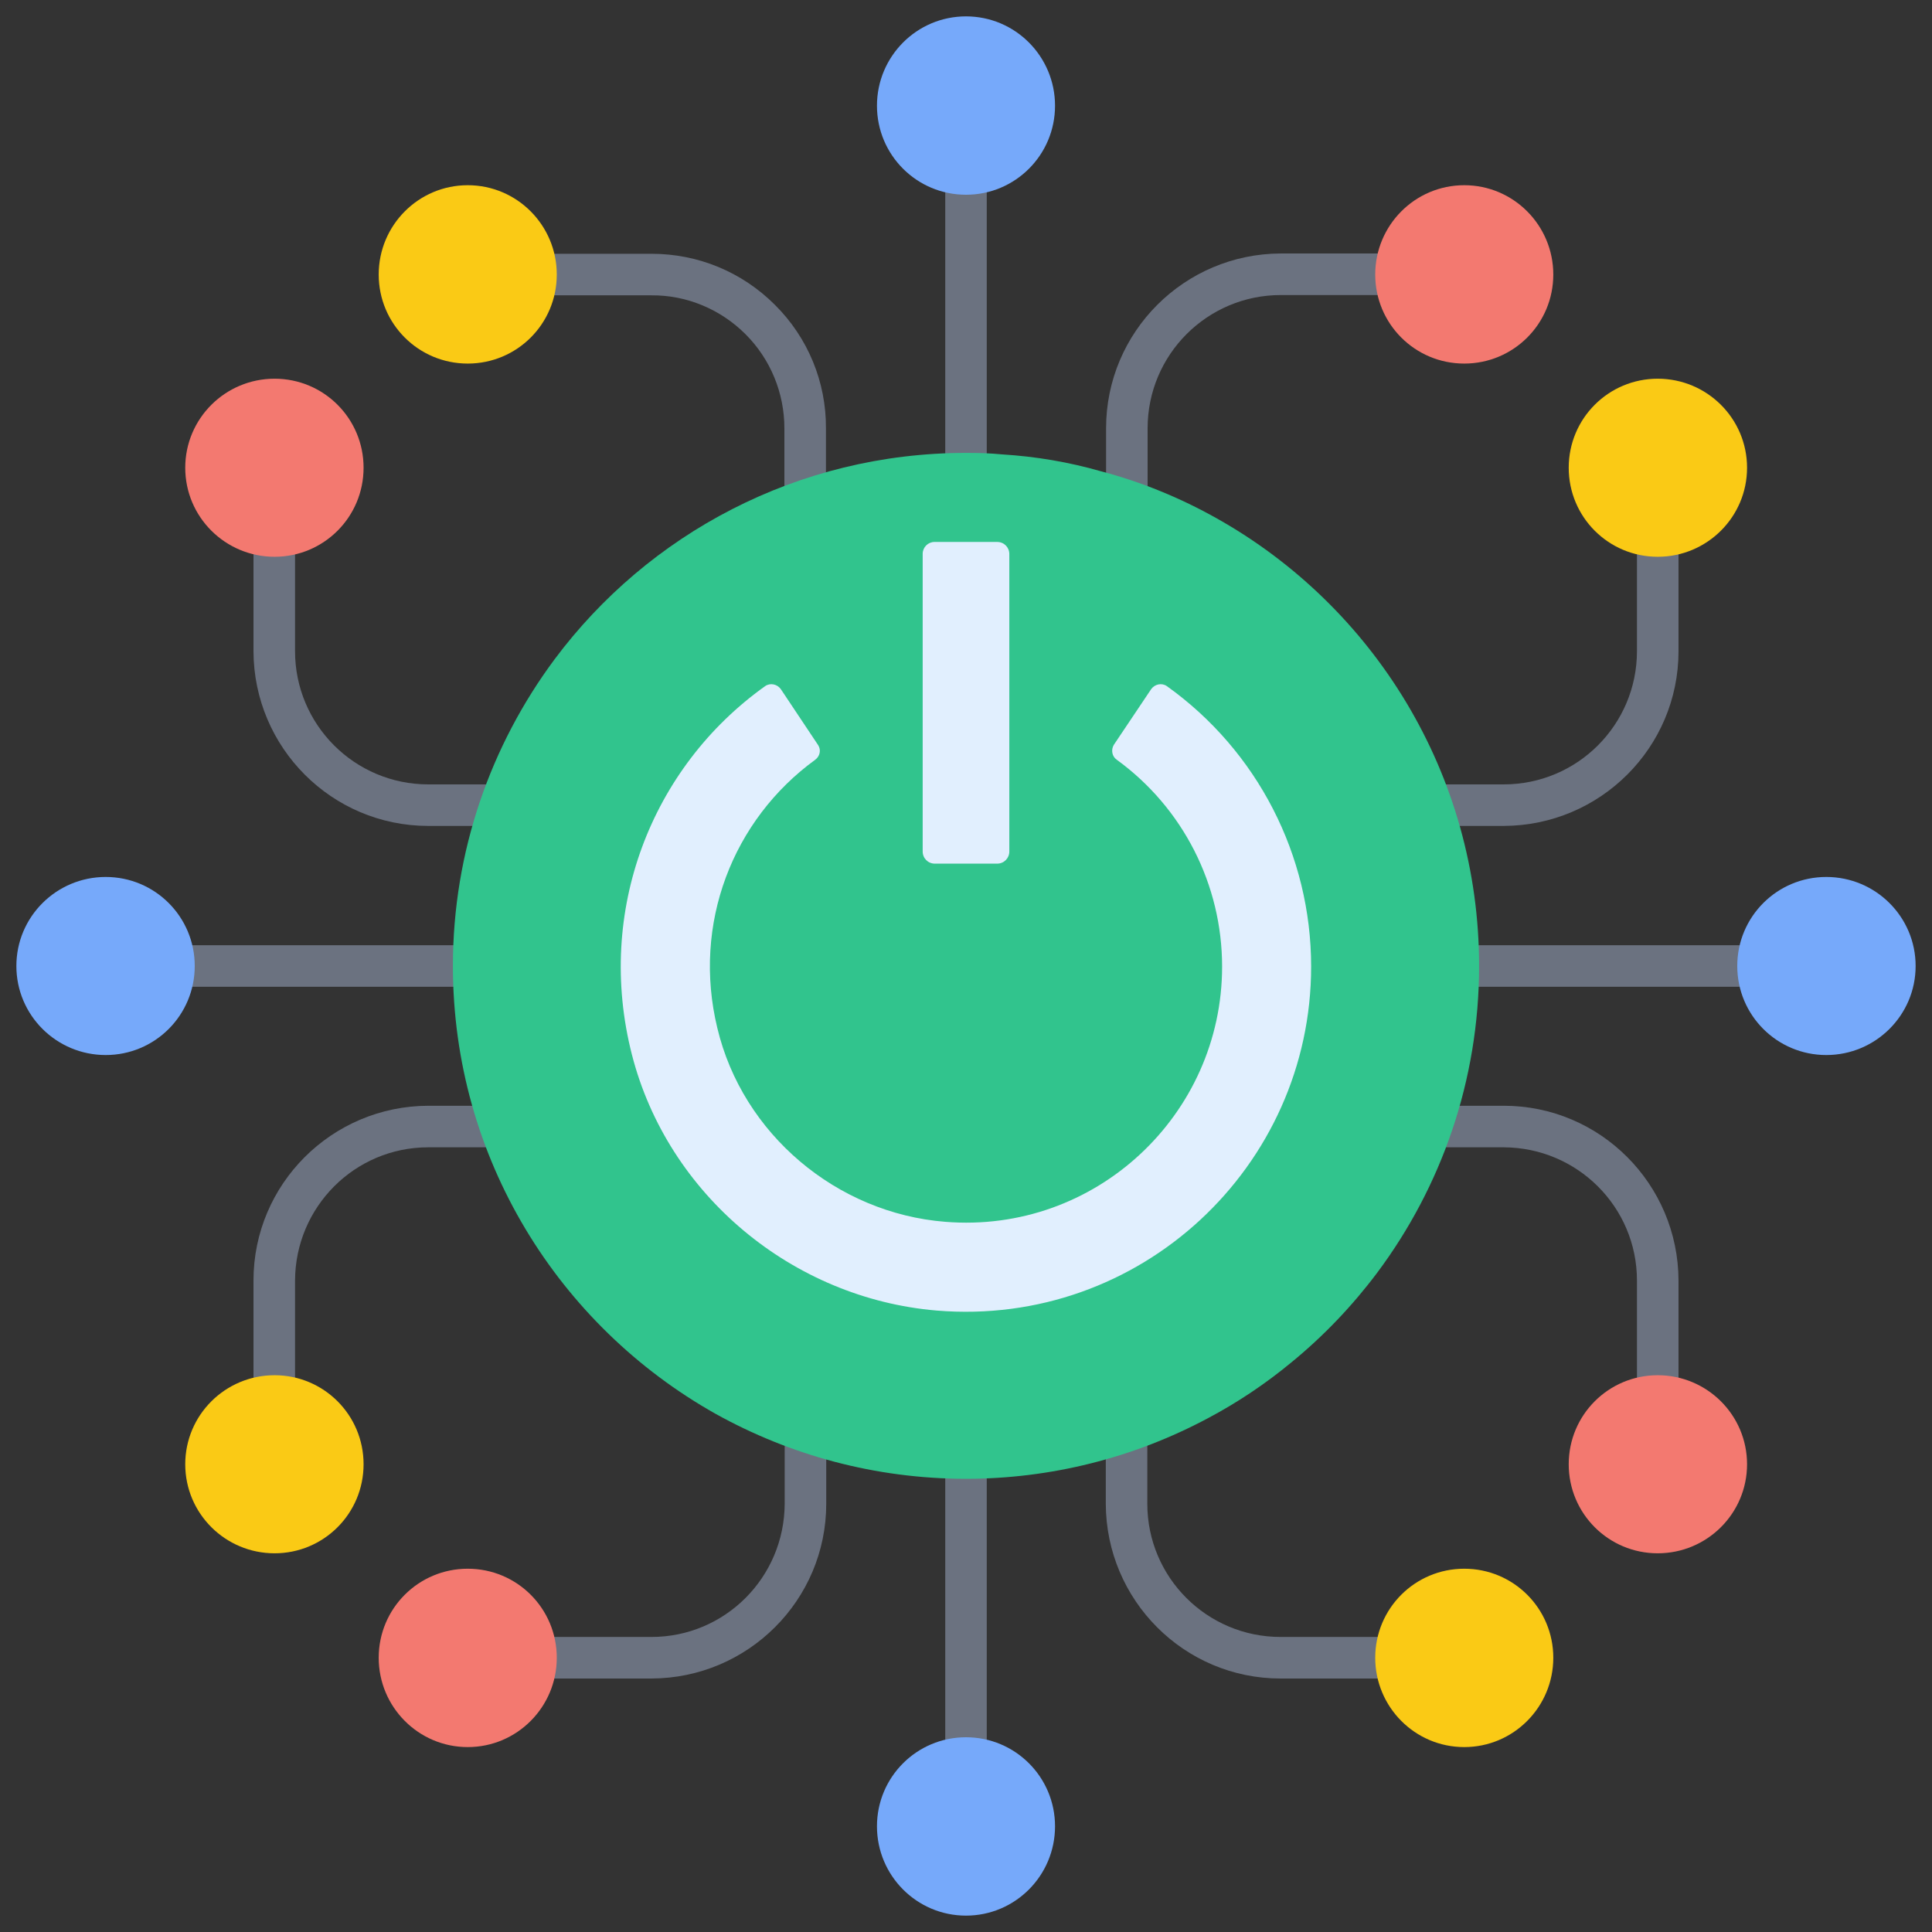 <svg width="59" height="59" viewBox="0 0 59 59" fill="none" xmlns="http://www.w3.org/2000/svg">
<rect x="0" y="0" width="59" height="59" fill="#333333" stroke="none"/>
<g id="power-button" clip-path="url(#clip0_1282_4291)">
<path id="Vector" d="M25.223 28.594H23.954V13.079C23.954 12 23.528 10.967 22.767 10.206C22.005 9.445 20.972 9.01 19.894 9.019H16.55V7.75H19.894C21.317 7.75 22.658 8.303 23.664 9.309C24.67 10.306 25.232 11.665 25.223 13.079V28.594ZM28.866 3.771H30.134V28.603H28.866V3.771ZM35.046 28.603H33.778V13.079C33.778 10.133 36.17 7.75 39.115 7.741H42.459V9.01H39.115C36.868 9.01 35.046 10.831 35.046 13.079V28.594V28.603Z" fill="#6B7280"/>
<path id="Vector_2" d="M11.565 8.384C11.565 6.88 12.78 5.656 14.284 5.656C15.789 5.656 17.003 6.88 17.003 8.384C17.003 9.889 15.789 11.103 14.284 11.103C12.78 11.103 11.565 9.889 11.565 8.384Z" fill="#FACA15"/>
<path id="Vector_3" d="M26.781 3.228C26.781 1.723 27.996 0.5 29.5 0.5C31.004 0.5 32.219 1.723 32.219 3.228C32.219 4.732 31.004 5.947 29.5 5.947C27.996 5.947 26.781 4.732 26.781 3.228Z" fill="#76A9FA"/>
<path id="Vector_4" d="M47.435 8.384C47.435 6.88 46.22 5.656 44.716 5.656C43.211 5.656 41.997 6.88 41.997 8.384C41.997 9.889 43.211 11.103 44.716 11.103C46.22 11.103 47.435 9.889 47.435 8.384Z" fill="#F37970"/>
<path id="Vector_5" d="M42.45 51.259H39.106C36.161 51.259 33.778 48.867 33.769 45.921V30.406H35.037V45.921C35.037 48.169 36.859 49.99 39.106 49.99H42.45V51.259ZM28.866 30.406H30.134V55.237H28.866V30.406ZM19.894 51.259H16.55V49.99H19.894C22.141 49.99 23.954 48.169 23.963 45.921V30.406H25.232V45.921C25.232 48.867 22.839 51.25 19.894 51.259Z" fill="#6B7280"/>
<path id="Vector_6" d="M47.435 50.625C47.435 52.129 46.22 53.353 44.716 53.353C43.211 53.353 41.997 52.129 41.997 50.625C41.997 49.12 43.211 47.906 44.716 47.906C46.22 47.906 47.435 49.12 47.435 50.625Z" fill="#FACA15"/>
<path id="Vector_7" d="M32.219 55.772C32.219 57.277 31.004 58.5 29.5 58.5C27.996 58.5 26.781 57.277 26.781 55.772C26.781 54.268 27.996 53.053 29.5 53.053C31.004 53.053 32.219 54.268 32.219 55.772Z" fill="#76A9FA"/>
<path id="Vector_8" d="M11.565 50.625C11.565 52.129 12.78 53.353 14.284 53.353C15.789 53.353 17.003 52.129 17.003 50.625C17.003 49.12 15.789 47.906 14.284 47.906C12.78 47.906 11.565 49.12 11.565 50.625Z" fill="#F37970"/>
<path id="Vector_9" d="M9.01 42.45H7.741V39.106C7.741 36.161 10.133 33.777 13.079 33.768H28.594V35.037H13.079C10.831 35.037 9.019 36.859 9.01 39.106V42.45ZM3.771 28.866H28.603V30.134H3.771V28.866ZM28.603 25.222H13.079C10.133 25.222 7.75 22.83 7.741 19.885V16.541H9.01V19.885C9.01 22.132 10.831 23.954 13.079 23.954H28.594V25.222H28.603Z" fill="#6B7280"/>
<path id="Vector_10" d="M8.385 47.435C6.88 47.435 5.657 46.22 5.657 44.716C5.657 43.211 6.88 41.997 8.385 41.997C9.889 41.997 11.103 43.211 11.103 44.716C11.103 46.22 9.889 47.435 8.385 47.435Z" fill="#FACA15"/>
<path id="Vector_11" d="M3.228 32.219C1.723 32.219 0.5 31.004 0.5 29.5C0.5 27.996 1.723 26.781 3.228 26.781C4.732 26.781 5.947 27.996 5.947 29.5C5.947 31.004 4.732 32.219 3.228 32.219Z" fill="#76A9FA"/>
<path id="Vector_12" d="M8.385 11.565C6.88 11.565 5.657 12.78 5.657 14.284C5.657 15.789 6.88 17.003 8.385 17.003C9.889 17.003 11.103 15.789 11.103 14.284C11.103 12.78 9.889 11.565 8.385 11.565Z" fill="#F37970"/>
<path id="Vector_13" d="M51.259 42.45H49.99V39.106C49.99 36.859 48.169 35.046 45.921 35.037H30.406V33.768H45.921C48.867 33.768 51.25 36.161 51.259 39.106V42.45ZM30.406 28.866H55.237V30.134H30.406V28.866ZM45.921 25.222H30.406V23.954H45.921C48.169 23.954 49.99 22.132 49.99 19.885V16.541H51.259V19.885C51.259 22.83 48.867 25.213 45.921 25.222Z" fill="#6B7280"/>
<path id="Vector_14" d="M50.624 47.435C52.129 47.435 53.352 46.22 53.352 44.716C53.352 43.211 52.129 41.997 50.624 41.997C49.12 41.997 47.906 43.211 47.906 44.716C47.906 46.22 49.12 47.435 50.624 47.435Z" fill="#F37970"/>
<path id="Vector_15" d="M55.772 32.219C57.276 32.219 58.5 31.004 58.5 29.5C58.5 27.996 57.276 26.781 55.772 26.781C54.268 26.781 53.053 27.996 53.053 29.5C53.053 31.004 54.268 32.219 55.772 32.219Z" fill="#76A9FA"/>
<path id="Vector_16" d="M50.624 11.565C52.129 11.565 53.352 12.78 53.352 14.284C53.352 15.789 52.129 17.003 50.624 17.003C49.12 17.003 47.906 15.789 47.906 14.284C47.906 12.78 49.12 11.565 50.624 11.565Z" fill="#FACA15"/>
<path id="Vector_17" d="M45.169 29.5C45.169 33.007 44.009 36.252 42.061 38.862C41.3 39.877 40.42 40.801 39.433 41.608C38.644 42.26 37.792 42.831 36.886 43.311C34.611 44.526 32.074 45.16 29.5 45.16C26.727 45.16 24.117 44.435 21.851 43.175C17.066 40.484 13.831 35.373 13.831 29.5C13.831 25.993 14.991 22.749 16.939 20.13C19.794 16.305 24.362 13.831 29.5 13.831C29.872 13.831 30.234 13.84 30.597 13.876C31.639 13.94 32.645 14.112 33.624 14.393C34.865 14.719 36.052 15.209 37.149 15.825C41.934 18.507 45.169 23.628 45.169 29.5Z" fill="#31C48D"/>
<path id="Vector_18" d="M40.04 29.518C40.04 35.626 34.82 40.538 28.603 40.022C24.198 39.65 20.392 36.487 19.296 32.201C18.181 27.832 19.885 23.437 23.365 20.954C23.519 20.845 23.736 20.891 23.845 21.045L24.987 22.758C25.078 22.902 25.041 23.093 24.896 23.201C22.377 25.032 21.135 28.213 21.906 31.394C22.676 34.629 25.549 37.049 28.866 37.312C33.46 37.683 37.321 34.04 37.321 29.518C37.321 27.017 36.125 24.67 34.104 23.201C33.959 23.102 33.923 22.902 34.013 22.748L35.155 21.045C35.264 20.891 35.481 20.845 35.635 20.954C38.4 22.93 40.04 26.12 40.04 29.518Z" fill="#E1EFFE"/>
<path id="Vector_19" d="M30.823 16.921V26.002C30.823 26.21 30.66 26.374 30.451 26.374H28.548C28.34 26.374 28.177 26.21 28.177 26.002V16.912C28.177 16.713 28.34 16.55 28.539 16.55H30.451C30.66 16.55 30.823 16.713 30.823 16.921Z" fill="#E1EFFE"/>
</g>
<defs>
<clipPath id="clip0_1282_4291">
<rect width="58" height="58" fill="white" transform="translate(0.5 0.5)"/>
</clipPath>
</defs>
</svg>
